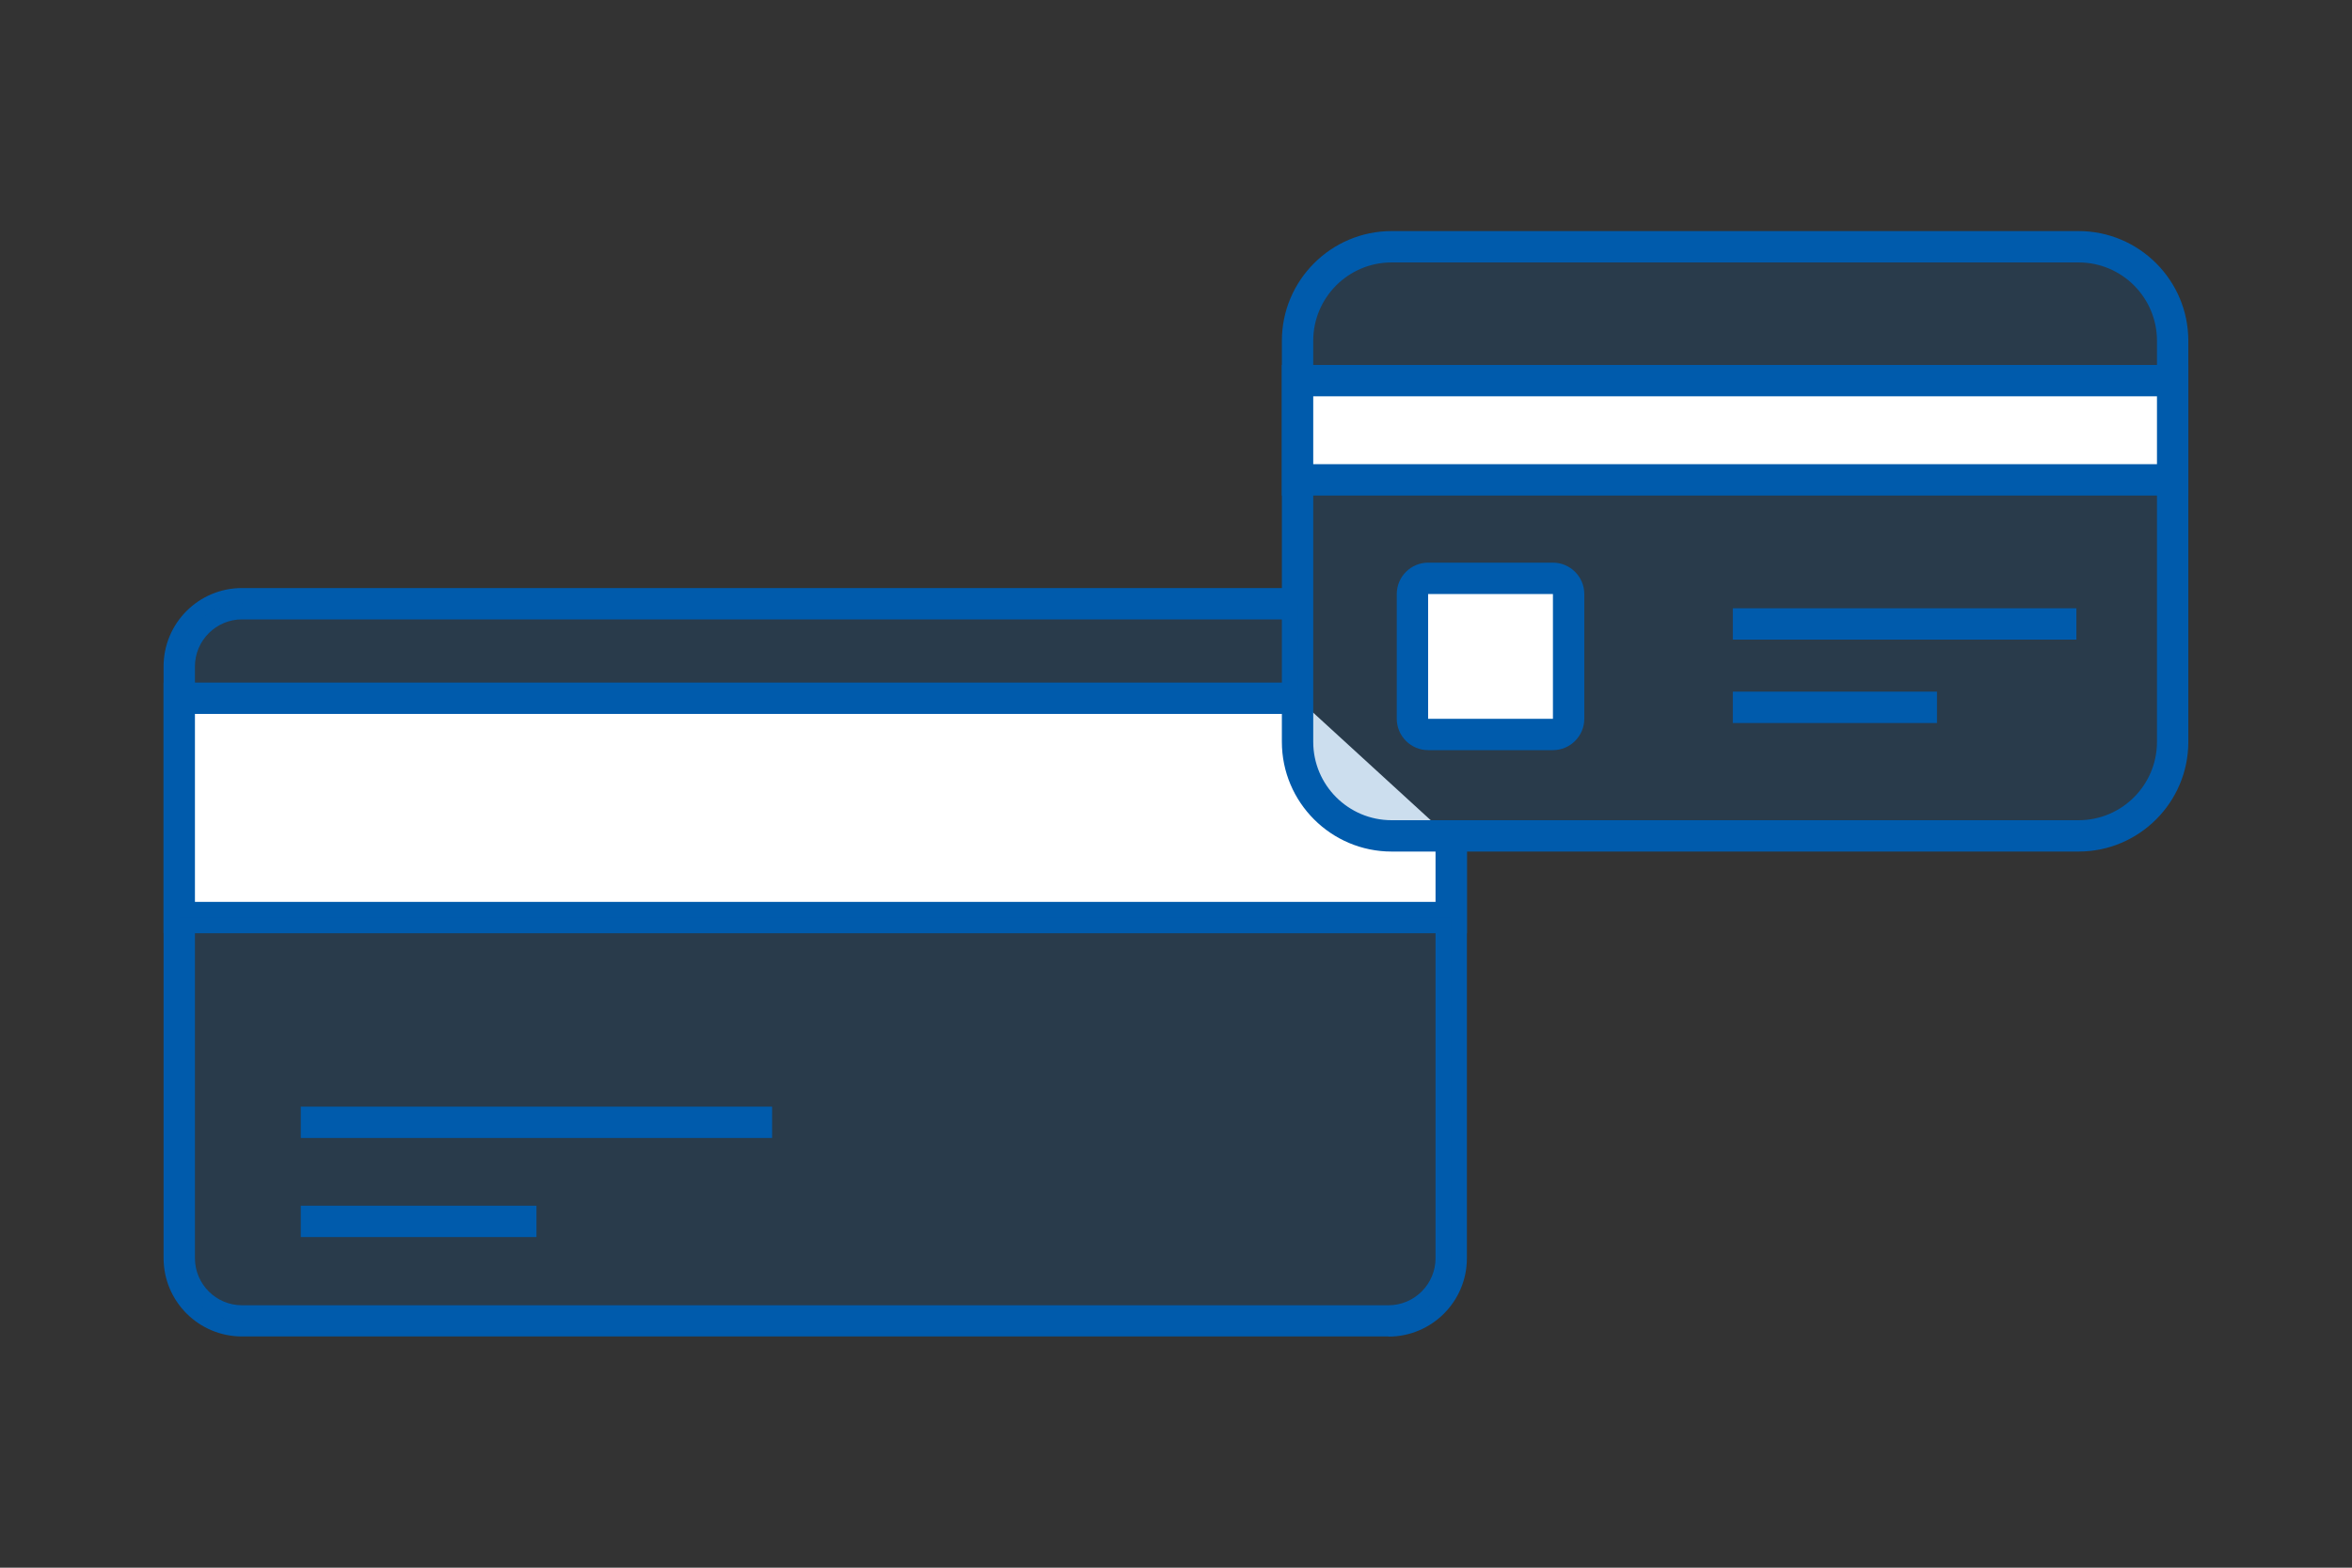 <svg width="210" height="140" viewBox="0 0 210 140" fill="none" xmlns="http://www.w3.org/2000/svg">
<rect x="0" y="0" width="210" height="140" fill="#333333" stroke="none"/>
<path d="M47.898 107.674H26.855V110.474H47.898V107.674Z" fill="#005BAC"/>
<path d="M123.973 119.35H21.605C17.741 119.35 14.605 116.214 14.605 112.35V59.514C14.605 55.65 17.741 52.514 21.605 52.514H115.391V55.314H21.605C19.296 55.314 17.405 57.204 17.405 59.514V112.364C17.405 114.674 19.296 116.564 21.605 116.564H123.973C126.283 116.564 128.173 114.674 128.173 112.364V74.942H130.973V112.364C130.973 116.228 127.837 119.364 123.973 119.364V119.35Z" fill="#005BAC"/>
<path d="M129.576 74.927V81.942H16.008V62.355H115.842" fill="white"/>
<path d="M130.973 83.341H14.605V60.955H115.839V63.755H17.405V80.541H128.173V74.927H130.973V83.341Z" fill="#005BAC"/>
<path d="M68.939 98.826H26.855V101.626H68.939V98.826Z" fill="#005BAC"/>
<path opacity="0.2" d="M185.589 22.036H124.255C119.616 22.036 115.855 25.796 115.855 30.436V66.248C115.855 70.887 119.616 74.648 124.255 74.648H185.589C190.229 74.648 193.989 70.887 193.989 66.248V30.436C193.989 25.796 190.229 22.036 185.589 22.036Z" fill="#005BAC"/>
<path d="M185.587 76.047H124.253C118.849 76.047 114.453 71.651 114.453 66.248V30.436C114.453 25.032 118.849 20.636 124.253 20.636H185.587C190.991 20.636 195.387 25.032 195.387 30.436V66.248C195.387 71.651 190.991 76.047 185.587 76.047ZM124.253 23.436C120.389 23.436 117.253 26.572 117.253 30.436V66.248C117.253 70.112 120.389 73.248 124.253 73.248H185.587C189.451 73.248 192.587 70.112 192.587 66.248V30.436C192.587 26.572 189.451 23.436 185.587 23.436H124.253Z" fill="#005BAC"/>
<path d="M138.657 51.646H127.513C126.74 51.646 126.113 52.273 126.113 53.046V64.19C126.113 64.963 126.74 65.59 127.513 65.59H138.657C139.431 65.59 140.057 64.963 140.057 64.19V53.046C140.057 52.273 139.431 51.646 138.657 51.646Z" fill="white"/>
<path d="M138.655 66.99H127.511C125.971 66.99 124.711 65.73 124.711 64.19V53.046C124.711 51.506 125.971 50.246 127.511 50.246H138.655C140.195 50.246 141.455 51.506 141.455 53.046V64.19C141.455 65.73 140.195 66.99 138.655 66.99ZM127.511 53.046V64.19H138.655V53.046H127.511Z" fill="#005BAC"/>
<path d="M185.391 54.32H154.717V57.12H185.391V54.32Z" fill="#005BAC"/>
<path d="M172.945 61.767H154.717V64.567H172.945V61.767Z" fill="#005BAC"/>
<path d="M193.989 33.991H115.855V42.853H193.989V33.991Z" fill="white"/>
<path d="M195.387 44.253H114.453V32.591H195.387V44.253ZM117.253 41.453H192.587V35.391H117.253V41.453Z" fill="#005BAC"/>
<path opacity="0.2" d="M21.608 53.914H115.842V62.356H16.008V59.514C16.008 56.42 18.514 53.914 21.608 53.914Z" fill="#005BAC"/>
<path opacity="0.2" d="M16.008 81.942H129.576V112.35C129.576 115.444 127.07 117.95 123.976 117.95H21.608C18.514 117.95 16.008 115.444 16.008 112.35V81.942Z" fill="#005BAC"/>
</svg>
